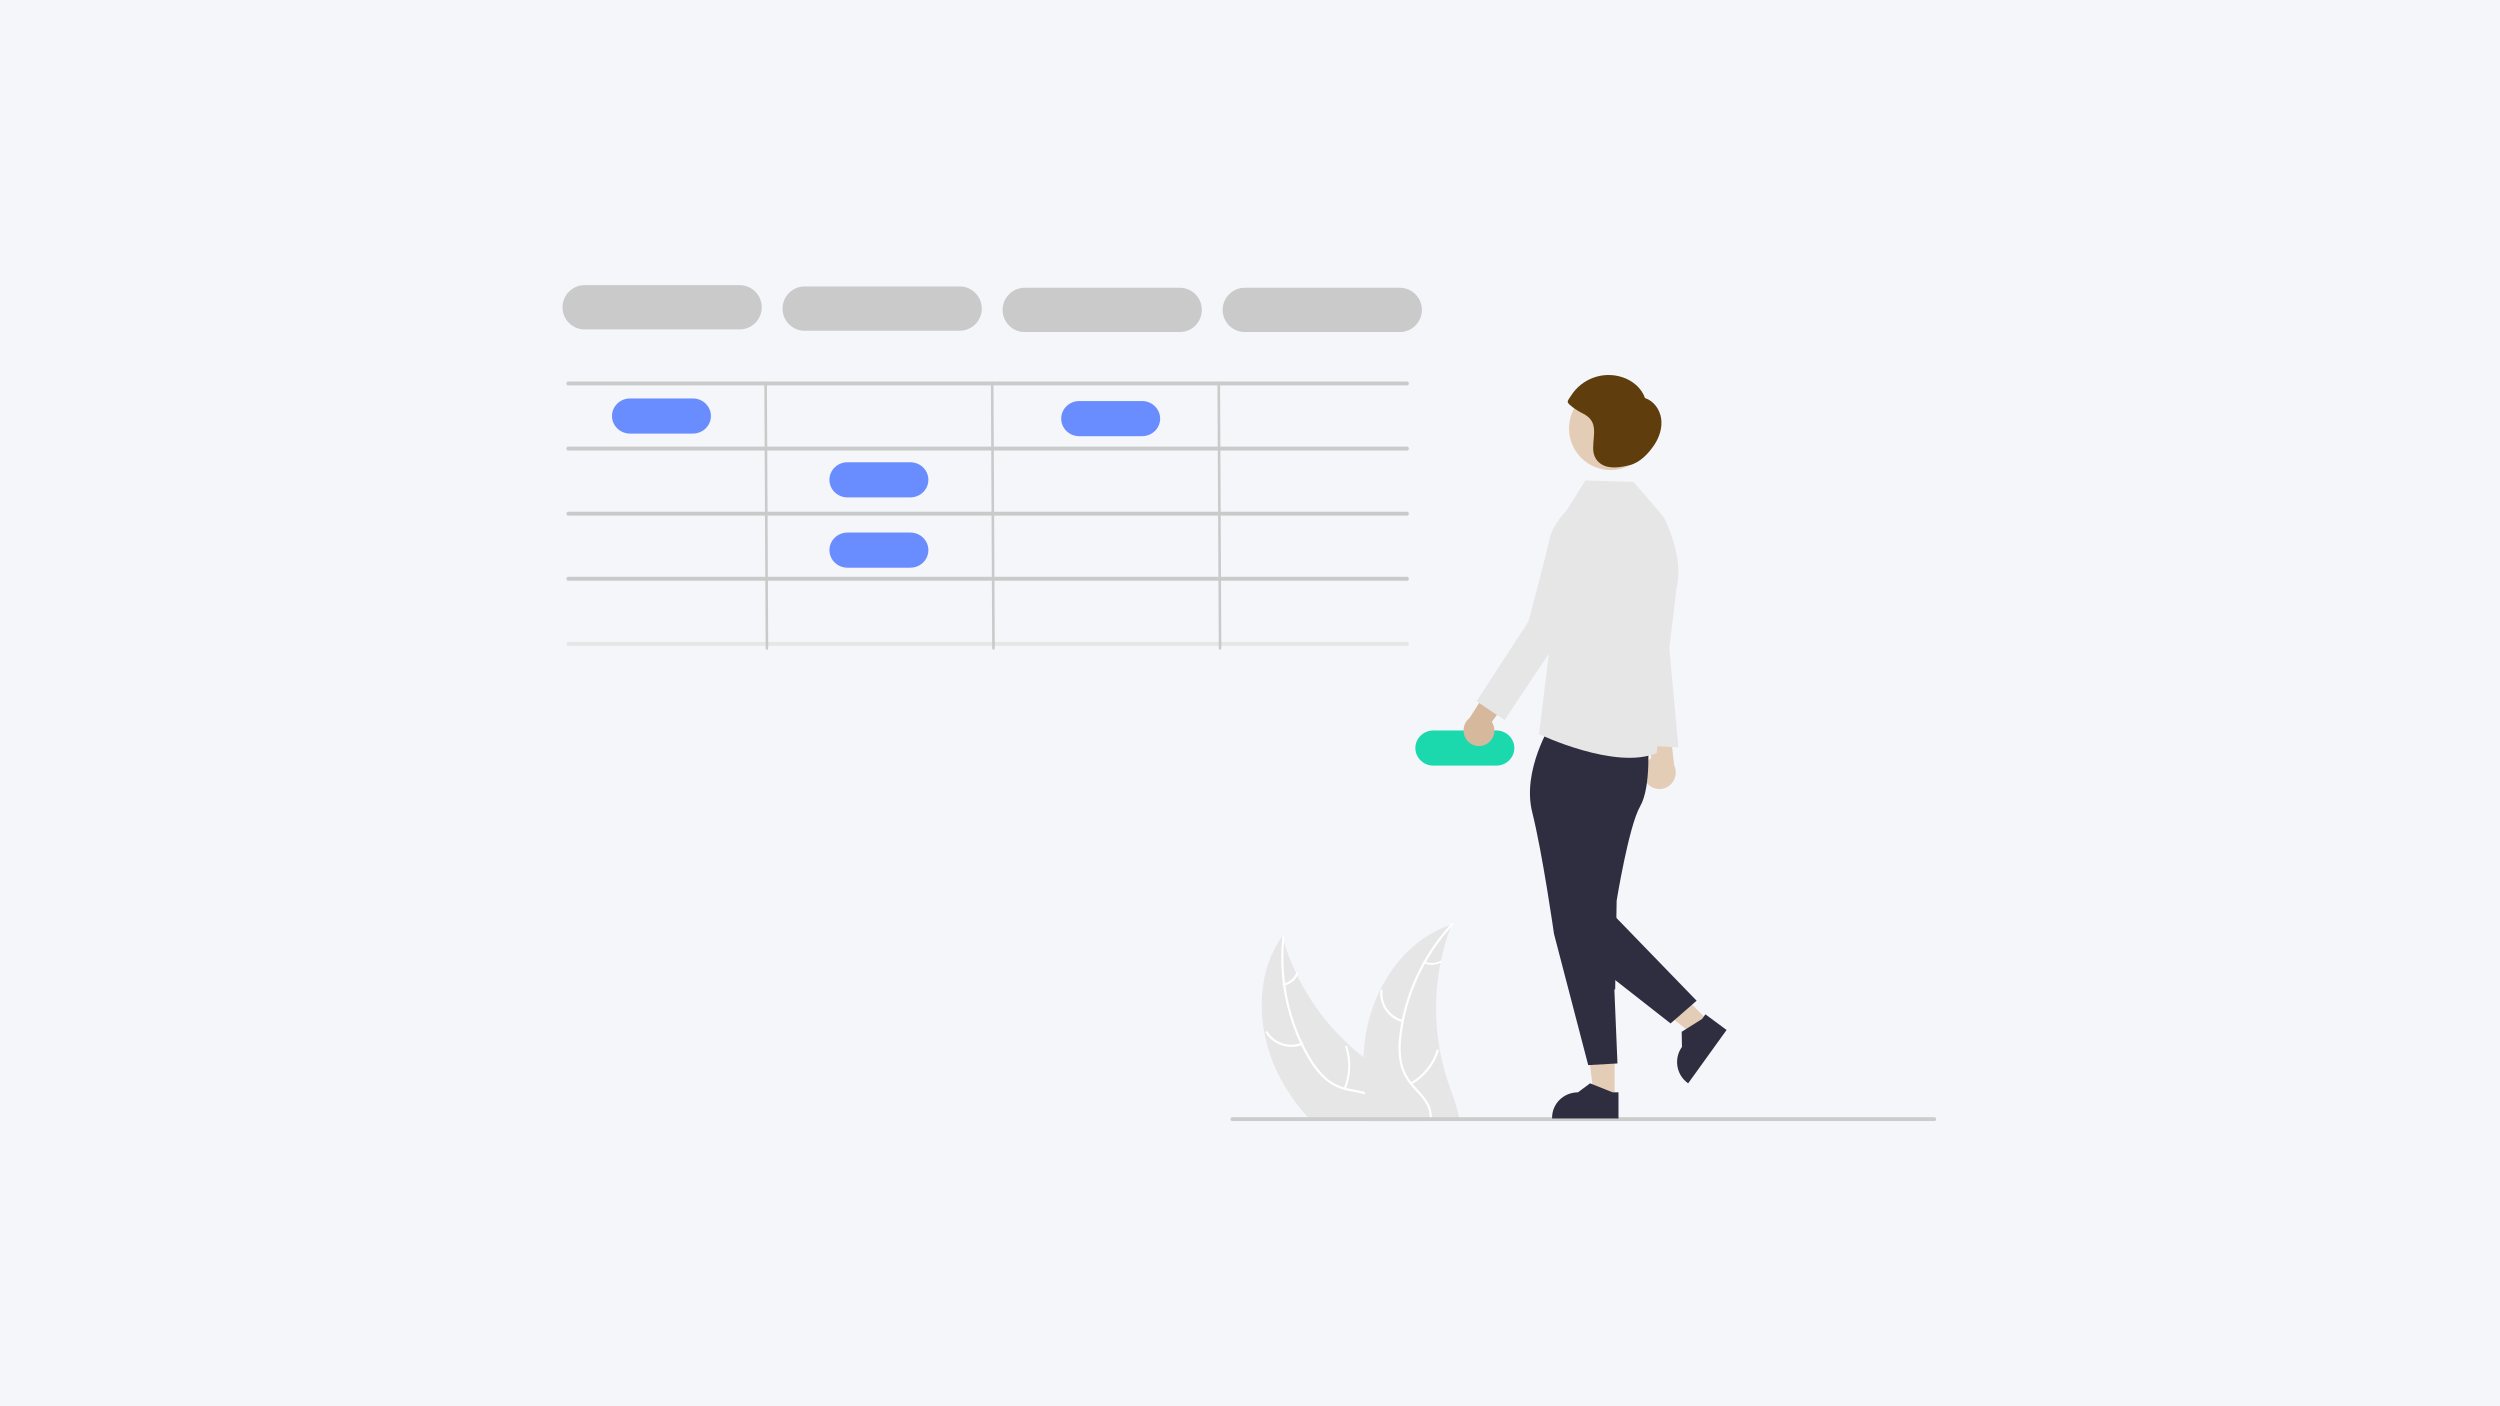 <?xml version="1.0" encoding="UTF-8"?>
<svg width="1920px" height="1080px" viewBox="0 0 1920 1080" version="1.1" xmlns="http://www.w3.org/2000/svg" xmlns:xlink="http://www.w3.org/1999/xlink">
    <title>bizExaminer_Spreadsheet</title>
    <g id="bizExaminer_Spreadsheet" stroke="none" stroke-width="1" fill="none" fill-rule="evenodd">
        <rect fill="#F4F6FA" x="0" y="0" width="1920" height="1080"></rect>
        <path d="M1007.033,861 C1006.118,860.004 1005.204,859.008 1004.315,858 C996.392,849.182 989.504,839.475 983.788,829.07 C977.668,817.79 973.349,805.612 970.988,792.981 C966.304,767.859 969.648,741.513 983.663,720.588 C984.013,720.059 984.377,719.529 984.752,719 C984.928,719.655 985.115,720.298 985.316,720.954 C987.868,729.823 991.131,738.469 995.072,746.808 C995.36,747.463 995.673,748.106 995.999,748.749 C1005.671,768.686 1018.937,786.642 1035.124,801.704 C1038.793,805.12 1042.597,808.368 1046.533,811.448 L1046.533,811.461 C1049.577,813.818 1052.691,816.079 1055.876,818.242 C1069.252,827.293 1085.07,835.966 1089.716,851.496 C1090.347,853.613 1090.746,855.795 1090.906,858 C1090.985,858.998 1091.014,859.999 1090.994,861 L1007.033,861 Z" id="Path" fill="#E6E6E6" fill-rule="nonzero"></path>
        <path d="M1067,861 L1065.3,861 C1065.288,860.812 1065.25,860.611 1065.225,860.423 C1065.1,859.607 1064.95,858.804 1064.775,858.014 C1063.388,851.865 1060.264,846.194 1054.628,842.969 C1052.767,841.927 1050.792,841.106 1048.742,840.522 C1044.705,839.292 1040.431,838.74 1036.332,837.912 C1035.27,837.699 1034.221,837.448 1033.196,837.172 C1027.938,835.876 1023.017,833.468 1018.762,830.108 C1013.55,825.687 1009.126,820.409 1005.677,814.498 C1003.388,810.767 1001.286,806.922 999.379,802.98 C999.116,802.465 998.867,801.963 998.629,801.449 C994.206,791.992 990.752,782.108 988.319,771.949 C987.056,766.732 986.072,761.45 985.37,756.127 C983.819,744.559 983.584,732.852 984.67,721.232 C984.708,720.705 984.77,720.178 984.82,719.651 C984.932,718.559 986.582,718.948 986.47,720.027 C986.42,720.554 986.37,721.068 986.32,721.595 C985.282,732.755 985.483,743.996 986.919,755.11 C986.982,755.675 987.057,756.227 987.144,756.792 C989.259,772.212 993.745,787.209 1000.441,801.248 C1000.504,801.399 1000.579,801.537 1000.641,801.687 C1000.654,801.7 1000.654,801.7 1000.654,801.712 C1002.228,804.975 1003.924,808.17 1005.74,811.299 C1009.041,817.307 1013.263,822.756 1018.249,827.448 C1022.465,831.193 1027.493,833.9 1032.933,835.353 C1033.471,835.503 1034.02,835.654 1034.57,835.779 C1035.008,835.892 1035.445,835.993 1035.895,836.08 C1040.069,836.971 1044.393,837.536 1048.529,838.69 C1050.409,839.207 1052.241,839.887 1054.003,840.723 C1059.819,843.659 1064.114,848.943 1065.813,855.253 C1066.088,856.169 1066.313,857.085 1066.5,858.014 C1066.716,859 1066.883,859.997 1067,861 L1067,861 Z" id="Path" fill="#FFFFFF" fill-rule="nonzero"></path>
        <path d="M1000.448,802.345 C990.003,806.48 978.016,802.647 972.132,793.291 C971.559,792.373 973,791.463 973.574,792.383 C979.038,801.109 990.225,804.661 999.931,800.753 C1000.952,800.343 1001.463,801.937 1000.448,802.345 Z" id="Path" fill="#FFFFFF" fill-rule="nonzero"></path>
        <path d="M1032.073,835.762 C1036.151,825.711 1036.521,814.394 1033.108,804.066 C1032.77,803.043 1034.279,802.537 1034.617,803.558 C1038.15,814.313 1037.742,826.09 1033.477,836.539 C1033.069,837.534 1031.668,836.752 1032.073,835.762 L1032.073,835.762 Z" id="Path" fill="#FFFFFF" fill-rule="nonzero"></path>
        <path d="M985.607,755.308 C989.975,754.508 993.648,751.566 995.381,747.479 C995.816,746.446 997.356,747.255 996.924,748.282 C994.989,752.786 990.946,756.039 986.131,756.966 C985.674,757.095 985.197,756.846 985.039,756.399 C984.897,755.941 985.151,755.455 985.607,755.308 L985.607,755.308 Z" id="Path" fill="#FFFFFF" fill-rule="nonzero"></path>
        <path d="M1121,861 L1052.202,861 C1051.965,860.009 1051.74,859.017 1051.528,858.013 C1050.267,852.215 1049.231,846.379 1048.469,840.519 C1048.394,839.916 1048.307,839.301 1048.257,838.686 C1047.147,829.73 1046.771,820.697 1047.133,811.679 L1047.133,811.666 C1047.342,806.731 1047.8,801.809 1048.507,796.92 C1050.355,784.28 1054.172,772.01 1059.817,760.563 L1059.892,760.413 C1071.152,737.66 1089.503,718.785 1113.098,710.615 C1113.709,710.402 1114.296,710.201 1114.908,710 C1114.671,710.627 1114.434,711.255 1114.196,711.895 C1114.196,711.908 1114.184,711.92 1114.184,711.933 C1110.93,720.513 1108.371,729.343 1106.531,738.338 L1106.531,738.35 C1106.381,739.04 1106.244,739.743 1106.107,740.446 C1101.924,762.178 1101.788,784.501 1105.707,806.283 C1105.72,806.32 1105.72,806.358 1105.732,806.396 C1107.299,815.022 1109.511,823.517 1112.349,831.809 C1115.27,840.33 1118.878,849.203 1120.526,858.013 C1120.713,859.017 1120.875,860.009 1121,861 Z" id="Path" fill="#E6E6E6" fill-rule="nonzero"></path>
        <path d="M1115.754,710.541 C1115.391,710.931 1115.041,711.32 1114.691,711.71 C1107.164,720.008 1100.578,729.119 1095.053,738.877 C1094.765,739.354 1094.49,739.857 1094.227,740.347 C1086.661,753.954 1081.243,768.659 1078.167,783.936 C1078.129,784.1 1078.091,784.263 1078.066,784.439 C1077.366,787.995 1076.803,791.576 1076.378,795.182 C1075.401,801.987 1075.503,808.904 1076.678,815.676 C1077.803,821.221 1080.197,826.426 1083.67,830.881 C1083.995,831.333 1084.346,831.785 1084.708,832.225 C1084.996,832.577 1085.296,832.916 1085.596,833.268 C1089.687,837.98 1094.402,842.315 1097.279,847.945 C1098.87,851.057 1099.682,854.511 1099.643,858.009 C1099.635,859.01 1099.564,860.009 1099.431,861 L1097.717,861 C1097.869,860.01 1097.953,859.011 1097.967,858.009 C1098.022,855.295 1097.497,852.6 1096.429,850.106 C1093.889,844.2 1089.024,839.714 1084.846,834.99 C1084.121,834.173 1083.433,833.331 1082.77,832.489 C1079.348,828.275 1076.866,823.373 1075.49,818.114 C1073.984,811.422 1073.616,804.523 1074.402,797.708 C1074.814,793.348 1075.44,789 1076.278,784.69 C1076.378,784.125 1076.49,783.559 1076.603,783.006 C1082.272,755.934 1095.042,730.877 1113.59,710.428 C1113.94,710.039 1114.303,709.637 1114.666,709.247 C1115.404,708.456 1116.492,709.75 1115.754,710.541 Z" id="Path" fill="#FFFFFF" fill-rule="nonzero"></path>
        <path d="M1076.874,784.969 C1066.127,782.107 1059.029,771.858 1060.108,760.758 C1060.217,759.671 1061.907,759.79 1061.797,760.879 C1060.773,771.217 1067.412,780.762 1077.439,783.368 C1078.493,783.643 1077.922,785.242 1076.874,784.969 L1076.874,784.969 Z" id="Path" fill="#FFFFFF" fill-rule="nonzero"></path>
        <path d="M1083.439,831.357 C1092.941,825.911 1100.058,817.054 1103.371,806.552 C1103.698,805.512 1105.283,806.079 1104.956,807.118 C1101.489,818.04 1094.064,827.242 1084.163,832.887 C1083.219,833.425 1082.5,831.892 1083.439,831.357 L1083.439,831.357 Z" id="Path" fill="#FFFFFF" fill-rule="nonzero"></path>
        <path d="M1094.085,738.403 C1097.822,740.044 1102.252,739.93 1105.872,738.099 C1106.784,737.634 1107.484,738.932 1106.577,739.393 C1102.568,741.4 1097.685,741.535 1093.539,739.755 C1093.123,739.612 1092.905,739.212 1093.04,738.839 C1093.193,738.467 1093.659,738.273 1094.085,738.403 L1094.085,738.403 Z" id="Path" fill="#FFFFFF" fill-rule="nonzero"></path>
        <path d="M1487,859.5 C1487,859.898 1486.844,860.28 1486.564,860.562 C1486.283,860.843 1485.903,861.001 1485.506,861 L946.494,861 C945.669,861 945,860.328 945,859.5 C945,858.672 945.669,858 946.494,858 L1485.506,858 C1485.903,857.999 1486.283,858.156 1486.564,858.438 C1486.844,858.72 1487,859.102 1487,859.5 Z" id="Path" fill="#CCCCCC" fill-rule="nonzero"></path>
        <path d="M1080.745,296 L436.255,296 C435.562,296 435,295.328 435,294.5 C435,293.672 435.562,293 436.255,293 L1080.745,293 C1081.438,293 1082,293.672 1082,294.5 C1082,295.328 1081.438,296 1080.745,296 Z" id="Path" fill="#CACACA" fill-rule="nonzero"></path>
        <path d="M1080.745,346 L436.255,346 C435.562,346 435,345.328 435,344.5 C435,343.672 435.562,343 436.255,343 L1080.745,343 C1081.438,343 1082,343.672 1082,344.5 C1082,345.328 1081.438,346 1080.745,346 Z" id="Path" fill="#CACACA" fill-rule="nonzero"></path>
        <path d="M1080.745,396 L436.255,396 C435.562,396 435,395.328 435,394.5 C435,393.672 435.562,393 436.255,393 L1080.745,393 C1081.438,393 1082,393.672 1082,394.5 C1082,395.328 1081.438,396 1080.745,396 Z" id="Path" fill="#CACACA" fill-rule="nonzero"></path>
        <path d="M1080.745,446 L436.255,446 C435.562,446 435,445.328 435,444.5 C435,443.672 435.562,443 436.255,443 L1080.745,443 C1081.438,443 1082,443.672 1082,444.5 C1082,445.328 1081.438,446 1080.745,446 Z" id="Path" fill="#CACACA" fill-rule="nonzero"></path>
        <path d="M1080.745,496 L436.255,496 C435.562,496 435,495.328 435,494.5 C435,493.672 435.562,493 436.255,493 L1080.745,493 C1081.438,493 1082,493.672 1082,494.5 C1082,495.328 1081.438,496 1080.745,496 Z" id="Path" fill="#E6E6E6" fill-rule="nonzero"></path>
        <path d="M589,499 C588.45,499 588.003,498.442 588,497.751 L587,294.264 C586.997,293.57 587.441,293.004 587.994,293 L588,293 C588.55,293 588.996,293.558 589,294.248 L590,497.737 C590.003,498.43 589.558,498.995 589.006,499 L589,499 Z" id="Path" fill="#CACACA" fill-rule="nonzero"></path>
        <path d="M763,499 C762.45,499 762.003,498.442 762,497.751 L761,294.264 C760.997,293.57 761.441,293.004 761.994,293 L762,293 C762.55,293 762.996,293.558 763,294.248 L764,497.737 C764.003,498.43 763.558,498.995 763.006,499 L763,499 Z" id="Path" fill="#CACACA" fill-rule="nonzero"></path>
        <path d="M937,499 C936.45,499 936.003,498.442 936,497.751 L935,294.264 C934.997,293.57 935.441,293.004 935.994,293 L936,293 C936.55,293 936.996,293.558 937,294.248 L938,497.737 C938.003,498.43 937.558,498.995 937.006,499 L937,499 Z" id="Path" fill="#CACACA" fill-rule="nonzero"></path>
        <path d="M568.07,253 L448.93,253 C439.58,253 432,245.389 432,236 C432,226.611 439.58,219 448.93,219 L568.07,219 C577.42,219 585,226.611 585,236 C585,245.389 577.42,253 568.07,253 L568.07,253 Z" id="Path" fill="#CACACA" fill-rule="nonzero"></path>
        <path d="M532.127,333 L483.873,333 C478.918,333.005 474.338,330.433 471.859,326.254 C469.38,322.075 469.38,316.925 471.859,312.746 C474.338,308.567 478.918,305.995 483.873,306 L532.127,306 C537.082,305.995 541.662,308.567 544.141,312.746 C546.62,316.925 546.62,322.075 544.141,326.254 C541.662,330.433 537.082,333.005 532.127,333 Z" id="Path" fill="#698DFE" fill-rule="nonzero"></path>
        <path d="M699.124,382 L650.862,382 C643.206,382 637,375.956 637,368.5 C637,361.044 643.206,355 650.862,355 L699.124,355 C704.08,354.995 708.661,357.567 711.141,361.746 C713.62,365.925 713.62,371.075 711.141,375.254 C708.661,379.433 704.08,382.005 699.124,382 Z" id="Path" fill="#698DFE" fill-rule="nonzero"></path>
        <path d="M699.127,436 L650.873,436 C645.918,436.005 641.338,433.433 638.859,429.254 C636.38,425.075 636.38,419.925 638.859,415.746 C641.338,411.567 645.918,408.995 650.873,409 L699.127,409 C704.082,408.995 708.662,411.567 711.141,415.746 C713.62,419.925 713.62,425.075 711.141,429.254 C708.662,433.433 704.082,436.005 699.127,436 Z" id="Path" fill="#698DFE" fill-rule="nonzero"></path>
        <path d="M877.124,335 L828.862,335 C821.206,335 815,328.956 815,321.5 C815,314.044 821.206,308 828.862,308 L877.124,308 C882.08,307.995 886.661,310.567 889.141,314.746 C891.62,318.925 891.62,324.075 889.141,328.254 C886.661,332.433 882.08,335.005 877.124,335 Z" id="Path" fill="#698DFE" fill-rule="nonzero"></path>
        <path d="M1149.135,588 L1100.865,588 C1093.208,588 1087,581.956 1087,574.5 C1087,567.044 1093.208,561 1100.865,561 L1149.135,561 C1156.792,561 1163,567.044 1163,574.5 C1163,581.956 1156.792,588 1149.135,588 L1149.135,588 Z" id="Path" fill="#1BD9AC" fill-rule="nonzero"></path>
        <path d="M737.07,254 L617.93,254 C608.58,254 601,246.389 601,237 C601,227.611 608.58,220 617.93,220 L737.07,220 C746.42,220 754,227.611 754,237 C754,246.389 746.42,254 737.07,254 L737.07,254 Z" id="Path" fill="#CACACA" fill-rule="nonzero"></path>
        <path d="M906.07,255 L786.93,255 C777.58,255 770,247.389 770,238 C770,228.611 777.58,221 786.93,221 L906.07,221 C915.42,221 923,228.611 923,238 C923,247.389 915.42,255 906.07,255 L906.07,255 Z" id="Path" fill="#CACACA" fill-rule="nonzero"></path>
        <path d="M1075.07,255 L955.93,255 C946.58,255 939,247.389 939,238 C939,228.611 946.58,221 955.93,221 L1075.07,221 C1084.42,221 1092,228.611 1092,238 C1092,247.389 1084.42,255 1075.07,255 L1075.07,255 Z" id="Path" fill="#CACACA" fill-rule="nonzero"></path>
        <path d="M1264.78,601.364 C1262.414,598.486 1261.424,594.692 1262.078,591.002 C1262.731,587.313 1264.96,584.106 1268.164,582.246 L1260,538 L1281.236,547.061 L1285.733,587.688 C1288.515,593.491 1286.583,600.489 1281.238,603.978 C1275.892,607.467 1268.822,606.343 1264.78,601.364 L1264.78,601.364 Z" id="Path" fill="#E3CDB7" fill-rule="nonzero"></path>
        <polygon id="Path" fill="#E3CDB7" fill-rule="nonzero" points="1239.997 844 1224.413 843.999 1217 785 1240 785.001"></polygon>
        <path d="M1241.585,691.718 C1241.585,691.718 1250.894,634.333 1259.631,619.256 C1268.368,604.179 1265.575,568.578 1265.575,568.578 L1257.055,567.867 C1257.124,566.433 1256.936,564.998 1256.501,563.631 C1252.142,551.409 1191.398,555.748 1191.398,555.748 C1191.398,555.748 1168.694,591.634 1176.717,623.663 C1184.74,655.692 1193.477,717.256 1193.477,717.256 L1219.748,818 L1242.216,816.744 L1239.827,759.791 L1240.464,759.999 L1241.585,691.718 Z" id="Path" fill="#2F2E41" fill-rule="nonzero"></path>
        <path d="M1277.463,396.684 L1254.467,370.066 L1217.552,369 L1203.435,391.57 L1199.934,416.36 L1182,563.828 C1182,563.828 1240.747,591.83 1272.352,578.314 L1287.556,451.885 C1293.864,426.794 1277.463,396.684 1277.463,396.684 Z" id="Path" fill="#E6E6E6" fill-rule="nonzero"></path>
        <circle id="Oval" fill="#E3CDB7" fill-rule="nonzero" cx="1237" cy="329" r="32"></circle>
        <path d="M1275.78,321.555 C1274.804,314.522 1270.078,307.844 1263.358,305.713 C1260.688,297.898 1253.617,292.145 1245.805,289.637 C1230.924,284.854 1214.718,290.812 1206.386,304.129 C1205.788,305.077 1203.95,307.405 1204.001,308.536 C1204.066,309.972 1206.246,311.455 1207.341,312.36 C1210.055,314.474 1212.981,316.295 1216.073,317.793 C1227.501,323.766 1223.696,333.152 1223.541,343.788 C1223.466,348.957 1225.178,353.37 1229.55,356.322 C1235.86,360.583 1244.89,358.888 1251.756,357.178 C1259.547,355.237 1266.024,348.338 1270.466,341.687 C1274.401,335.795 1276.756,328.589 1275.78,321.555 Z" id="Path" fill="#5F3D0D" fill-rule="nonzero"></path>
        <polygon id="Path" fill="#E6E6E6" fill-rule="nonzero" points="1276.55 438 1289 574 1249 571.864"></polygon>
        <path d="M1140.617,571.966 C1143.809,570.552 1146.221,567.771 1147.205,564.372 C1148.189,560.973 1147.643,557.305 1145.715,554.355 L1171,520.473 L1149.327,519 L1128.639,551.401 C1123.88,555.108 1122.598,561.853 1125.655,567.1 C1128.711,572.346 1135.139,574.437 1140.617,571.966 L1140.617,571.966 Z" id="Path" fill="#D6B99D" fill-rule="nonzero"></path>
        <path d="M1213,390.653 L1208.754,389 L1204.655,390.452 C1204.655,390.452 1191.836,402.695 1189.69,415.53 C1188.73,421.273 1173.794,477.427 1173.794,477.427 L1134,538.589 L1155.53,553 L1210.41,470.59 L1213,390.653 Z" id="e057fb1a-ffdb-4bf3-ab7a-49707c32e635" fill="#E6E6E6" fill-rule="nonzero"></path>
        <path d="M1243,838.924 L1238.548,838.924 L1221.167,832 L1211.851,838.923 L1211.85,838.923 C1200.888,838.923 1192.001,847.628 1192,858.366 L1192,858.998 L1242.999,859 L1243,838.924 Z" id="Path" fill="#2F2E41" fill-rule="nonzero"></path>
        <polygon id="Path" fill="#E3CDB7" fill-rule="nonzero" points="1313 785.124 1302.092 796 1255 759.052 1271.098 743"></polygon>
        <path d="M1309.761,779 L1307.186,782.577 L1291.533,792.398 L1291.746,804.028 L1291.745,804.029 C1285.405,812.839 1287.307,825.192 1295.993,831.622 L1296.504,832 L1326,791.021 L1309.761,779 Z" id="Path" fill="#2F2E41" fill-rule="nonzero"></path>
        <polygon id="Path" fill="#2F2E41" fill-rule="nonzero" points="1231.744 695 1303 768.548 1282.998 786 1227 742.139"></polygon>
    </g>
</svg>